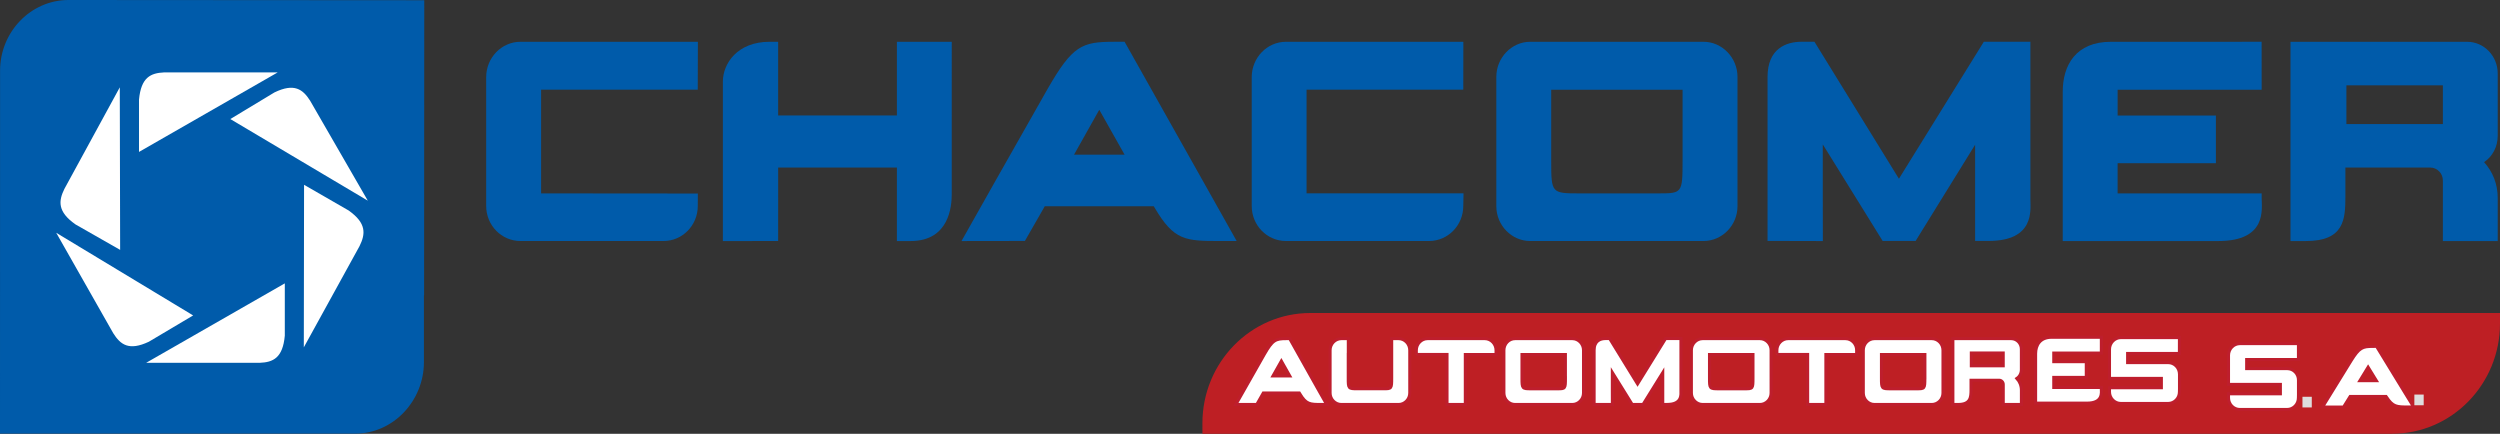 <?xml version="1.0" encoding="utf-8"?>
<!-- Generator: Adobe Illustrator 23.0.4, SVG Export Plug-In . SVG Version: 6.00 Build 0)  -->
<svg version="1.1" id="Layer_1" xmlns="http://www.w3.org/2000/svg" xmlns:xlink="http://www.w3.org/1999/xlink" x="0px" y="0px"
	 viewBox="0 0 710.22 123.24" style="enable-background:new 0 0 710.22 123.24;" xml:space="preserve">
<rect x="0" y="0" width="710.22" height="123.24" fill="#333333" stroke="none"/>
<style type="text/css">
	.st0{fill:#BE1F24;}
	.st1{fill:#005BAA;}
	.st2{fill:#FFFFFF;}
	.st3{fill:#FFFFFF;stroke:#BE1E2D;stroke-width:0.871;}
	.st4{fill:#FFFFFF;stroke:#BE1E2D;stroke-width:0.835;}
	.st5{fill:#DEDDDD;}
</style>
<g>
	<path class="st0" d="M710.22,88.92c-0.01,0.97,0,1.95,0,2.97c0,17.3-13.73,31.33-30.65,31.33l-0.22,0.02H341.54l0.06-0.02
		c0.01-0.96-0.01-1.94-0.01-2.96c0-17.31,13.74-31.34,30.67-31.34l0.83-0.01h337.14V88.92z"/>
	<path class="st1" d="M19.48,0C8.73,0,0.02,9.07,0.02,20.07L0,123.18h100.96c10.75,0,19.47-9.3,19.47-20.3V83.92l0.05-0.07
		l0.05-83.78L19.48,0z"/>
	<path class="st2" d="M78.89,20.57H46.61c-3.77,0.18-6.53,1.36-7.12,7.73v14.86L78.89,20.57z"/>
	<path class="st2" d="M34.03,24.81L18.31,53.63c-1.7,3.44-2.03,6.5,3.13,10.12l12.69,7.24L34.03,24.81z"/>
	<path class="st2" d="M41.52,103.07h32.27c3.77-0.15,6.55-1.35,7.12-7.71V80.5L41.52,103.07z"/>
	<path class="st2" d="M15.97,66.13l16.2,28.53c2.04,3.24,4.44,5.1,10.12,2.42l12.58-7.47L15.97,66.13z"/>
	<path class="st2" d="M86.31,98.68l15.83-28.76c1.69-3.43,2.05-6.48-3.09-10.12l-12.67-7.3L86.31,98.68z"/>
	<path class="st2" d="M104.49,57.01l-16.4-28.42c-2.05-3.21-4.48-5.07-10.13-2.33l-12.53,7.56L104.49,57.01z"/>
	<g>
		<path class="st1" d="M198.26,11.87h-9.77h-40.63c-5.38,0-9.74,4.54-9.74,10.04v36.61c0,5.5,4.36,9.95,9.74,9.95h40.63
			c5.4,0,9.74-4.46,9.74-9.95l0.02-3.54l-44.53-0.04V25.48h28.91l15.59-0.01L198.26,11.87z"/>
		<path class="st1" d="M415.72,11.87h-9.75h-40.64c-5.38,0-9.73,4.54-9.73,10.04v36.61c0,5.5,4.35,9.95,9.73,9.95h40.64
			c5.38,0,9.73-4.46,9.73-9.95l0.07-3.59h-44.59V25.48h28.93l15.59-0.01L415.72,11.87z"/>
		<path class="st1" d="M478,45.56c0,9.35-0.12,9.38-6.96,9.38h-11.74h-10.77c-7.74,0-7.85-0.16-7.85-9.15v-20.3h18.62H478V45.56z
			 M483.95,11.87h-24.66h-24.58c-5.28,0-9.62,4.54-9.62,9.95V58.6c0,5.41,4.34,9.87,9.62,9.87h24.58h24.66
			c5.29,0,9.65-4.46,9.65-9.87V21.82C493.6,16.4,489.24,11.87,483.95,11.87"/>
		<path class="st1" d="M586,26.03v42.45h44.15c14.03,0,12.36-9.19,12.36-12.25v-1.29h-40.92v-8.58h27.92V32.83h-27.92v-7.34h40.92
			l-0.01-13.63l-11.66,0.01h-31.15C589.76,11.87,586,18.49,586,26.03"/>
		<path class="st1" d="M312.29,43.94h-7.17l7.17-12.76l7.19,12.76H312.29z M316.4,11.87c-9.02,0-11.72,1.06-18.79,13.39
			c-6.17,10.77-24.46,43.22-24.46,43.22l3.12-0.01l14.89-0.02l5.32-9.28l0.31-0.57h15.49h15.5c0,0,0.21,0.37,0.28,0.48
			c5.5,9.28,8.64,9.39,18.71,9.39h4.55c0,0-5.83-10.39-7.78-13.85c-6.03-10.68-24.06-42.76-24.06-42.76H316.4z"/>
		<path class="st1" d="M254.79,32.81h-33.73V11.87h-2.44c-9.15,0-13.26,6.2-13.26,11.3v45.31h1.13l14.57-0.01l0.01-13.65v-7.22
			h33.73v20.88h3.86c11.09,0,11.72-10.02,11.72-13.33V11.87h-15.58V32.81z"/>
		<path class="st1" d="M693.99,35.24h-13.71h-13.7v-11h13.7h13.71V35.24z M709.57,38.61V20.85c0-4.92-3.88-8.98-8.69-8.98h-20.6
			H650.7v56.61h4.33c10.94,0,11.27-6.13,11.27-12.75v-8.13h13.98h10.11c1.99,0,3.6,1.65,3.6,3.68v17.2h15.58V56.19
			c0-3.87-1.41-7.44-3.88-10.13C708.06,44.5,709.57,41.72,709.57,38.61"/>
		<path class="st1" d="M539.46,50.78l-24-38.92h-3.62c-4.5,0-9.7,2.01-9.7,9.98v46.61h3.92l11.79,0.03l-0.02-13.08V41.02
			l17.01,27.43h9.36l16.91-27.34v27.34h3.78c13.26,0,11.92-8.87,11.92-11.81V11.86h-13.23L539.46,50.78z"/>
	</g>
	<g>
		<path class="st3" d="M444.72,107.34c0,3.1-0.04,3.11-2.29,3.11h-3.9h-3.54c-2.57,0-2.61-0.07-2.61-3.03v-6.71h6.14h6.19V107.34z
			 M446.68,96.2h-8.16h-8.11c-1.75,0-3.17,1.49-3.17,3.28v12.17c0,1.78,1.42,3.26,3.17,3.26h8.11h8.16c1.75,0,3.18-1.48,3.18-3.26
			V99.48C449.86,97.69,448.43,96.2,446.68,96.2"/>
		<path class="st3" d="M498,107.34c0,3.1-0.04,3.11-2.31,3.11h-3.89h-3.55c-2.57,0-2.6-0.07-2.6-3.03v-6.71h6.15H498V107.34z
			 M499.97,96.2h-8.16h-8.12c-1.74,0-3.19,1.49-3.19,3.28v12.17c0,1.78,1.45,3.26,3.19,3.26h8.12h8.16c1.75,0,3.18-1.48,3.18-3.26
			V99.48C503.15,97.69,501.71,96.2,499.97,96.2"/>
		<path class="st3" d="M546.83,107.34c0,3.1-0.05,3.11-2.31,3.11h-3.88h-3.54c-2.56,0-2.6-0.07-2.6-3.03v-6.71h6.15h6.19V107.34z
			 M548.8,96.2h-8.16h-8.12c-1.75,0-3.18,1.49-3.18,3.28v12.17c0,1.78,1.43,3.26,3.18,3.26h8.12h8.16c1.75,0,3.18-1.48,3.18-3.26
			V99.48C551.98,97.69,550.55,96.2,548.8,96.2"/>
		<path class="st3" d="M578.29,100.5v14.03h14.6c4.64,0,4.08-3.04,4.08-4.05v-0.41h-13.52v-2.85h9.24v-4.47h-9.24v-2.44h13.52v-4.5
			l-3.85,0h-10.3C579.56,95.82,578.29,98.01,578.29,100.5"/>
		<path class="st3" d="M364.02,106.8h-2.38l2.38-4.22l2.38,4.22H364.02z M365.38,96.2c-2.99,0-3.87,0.36-6.2,4.44
			c-2.04,3.55-8.1,14.27-8.1,14.27h1.04h4.92l1.75-3.08l0.1-0.18h5.12h5.11c0,0,0.08,0.13,0.1,0.16c1.82,3.07,2.85,3.1,6.2,3.1h1.49
			c0,0-1.94-3.42-2.58-4.56c-1.98-3.55-7.94-14.15-7.94-14.15H365.38z"/>
		<path class="st3" d="M569.09,103.92h-4.53h-4.53v-3.63h4.53h4.53V103.92z M574.25,105.05v-5.88c0-1.62-1.28-2.97-2.88-2.97h-6.81
			h-9.77v18.71h1.44c3.61,0,3.72-2.03,3.72-4.2v-2.69h4.62h3.36c0.65,0,1.17,0.54,1.17,1.21v5.68h5.16v-4.05
			c0-1.28-0.47-2.46-1.28-3.35C573.75,106.99,574.25,106.06,574.25,105.05"/>
		<path class="st3" d="M465.21,109.06l-7.92-12.88h-1.22c-1.48,0-3.2,0.68-3.2,3.31v15.41h1.3h3.89l-0.01-4.32v-4.75l5.63,9.07h3.09
			l5.6-9.02v9.02h1.24c4.38,0,3.93-2.92,3.93-3.92v-14.8h-4.37L465.21,109.06z"/>
		<path class="st3" d="M425.01,100.7L425.01,100.7v0.02V100.7z M421.82,96.2h-16.26c-1.75,0-3.2,1.49-3.2,3.28v1.24l0.01-0.02h8.71
			v14.21h1.3h3.9v-4.32v-9.88h8.73c0-0.08,0-1.22,0-1.22C425.01,97.69,423.56,96.2,421.82,96.2z"/>
		<path class="st3" d="M524.26,96.2h-16.28c-1.74,0-3.19,1.49-3.19,3.28v1.24v-0.02h8.74v14.21h1.29h3.89l0-4.32v-9.88h8.74
			c0-0.08,0-1.22,0-1.22C527.46,97.69,526.02,96.2,524.26,96.2z M527.46,100.7L527.46,100.7v0.02V100.7z"/>
		<path class="st3" d="M397.32,96.2h-1.96v8.56l0,0v2.57c0,3.1-0.04,3.11-2.31,3.11h-7.44c-2.57,0-2.59-0.07-2.59-3.03v-6.71h0.02
			v-4.5h-1.99c-1.74,0-3.19,1.49-3.19,3.28v12.17c0,1.78,1.45,3.26,3.19,3.26h16.27c1.75,0,3.18-1.48,3.18-3.26V99.48
			C400.5,97.69,399.07,96.2,397.32,96.2z"/>
		<path class="st3" d="M615.95,103.01h-11.52v-2.6h9.56h5.15l0.01-4.5h-16.65c-1.77,0-3.22,1.51-3.22,3.32v8.26l0,0l0,0h14.74v2.67
			h-9.58l0,0h-5.16v1.19c0,1.8,1.46,3.27,3.22,3.27h13.44c1.79,0,3.21-1.48,3.21-3.27l0.02-0.86h0v-4.18
			C619.16,104.47,617.73,103.01,615.95,103.01z"/>
		<g>
			<path class="st3" d="M649.77,104.72h-11.52v-2.59h9.56h5.15l0-4.51h-16.65c-1.78,0-3.22,1.51-3.22,3.32v8.26l0,0l0,0h14.74v2.67
				h-9.59l0,0h-5.15v1.18c0,1.8,1.44,3.28,3.22,3.28h13.43c1.78,0,3.21-1.48,3.21-3.28l0.02-0.85l0,0v-4.19
				C652.99,106.18,651.55,104.72,649.77,104.72z"/>
			<path class="st4" d="M672.75,108.17h-2.37l2.37-3.88l2.38,3.88H672.75z M674.12,98.42c-2.99,0-3.88,0.33-6.21,4.08
				c-2.04,3.27-8.09,13.12-8.09,13.12h1.03h4.92l1.76-2.83l0.11-0.17h5.11h5.12c0,0,0.08,0.11,0.09,0.14
				c1.83,2.81,2.86,2.85,6.21,2.85h1.5c0,0-1.94-3.15-2.58-4.2c-1.98-3.25-7.95-13-7.95-13H674.12z"/>
			<rect x="654.1" y="112.72" class="st5" width="2.65" height="3.03"/>
			<rect x="685.89" y="112.09" class="st5" width="2.65" height="3.04"/>
		</g>
	</g>
</g>
</svg>
